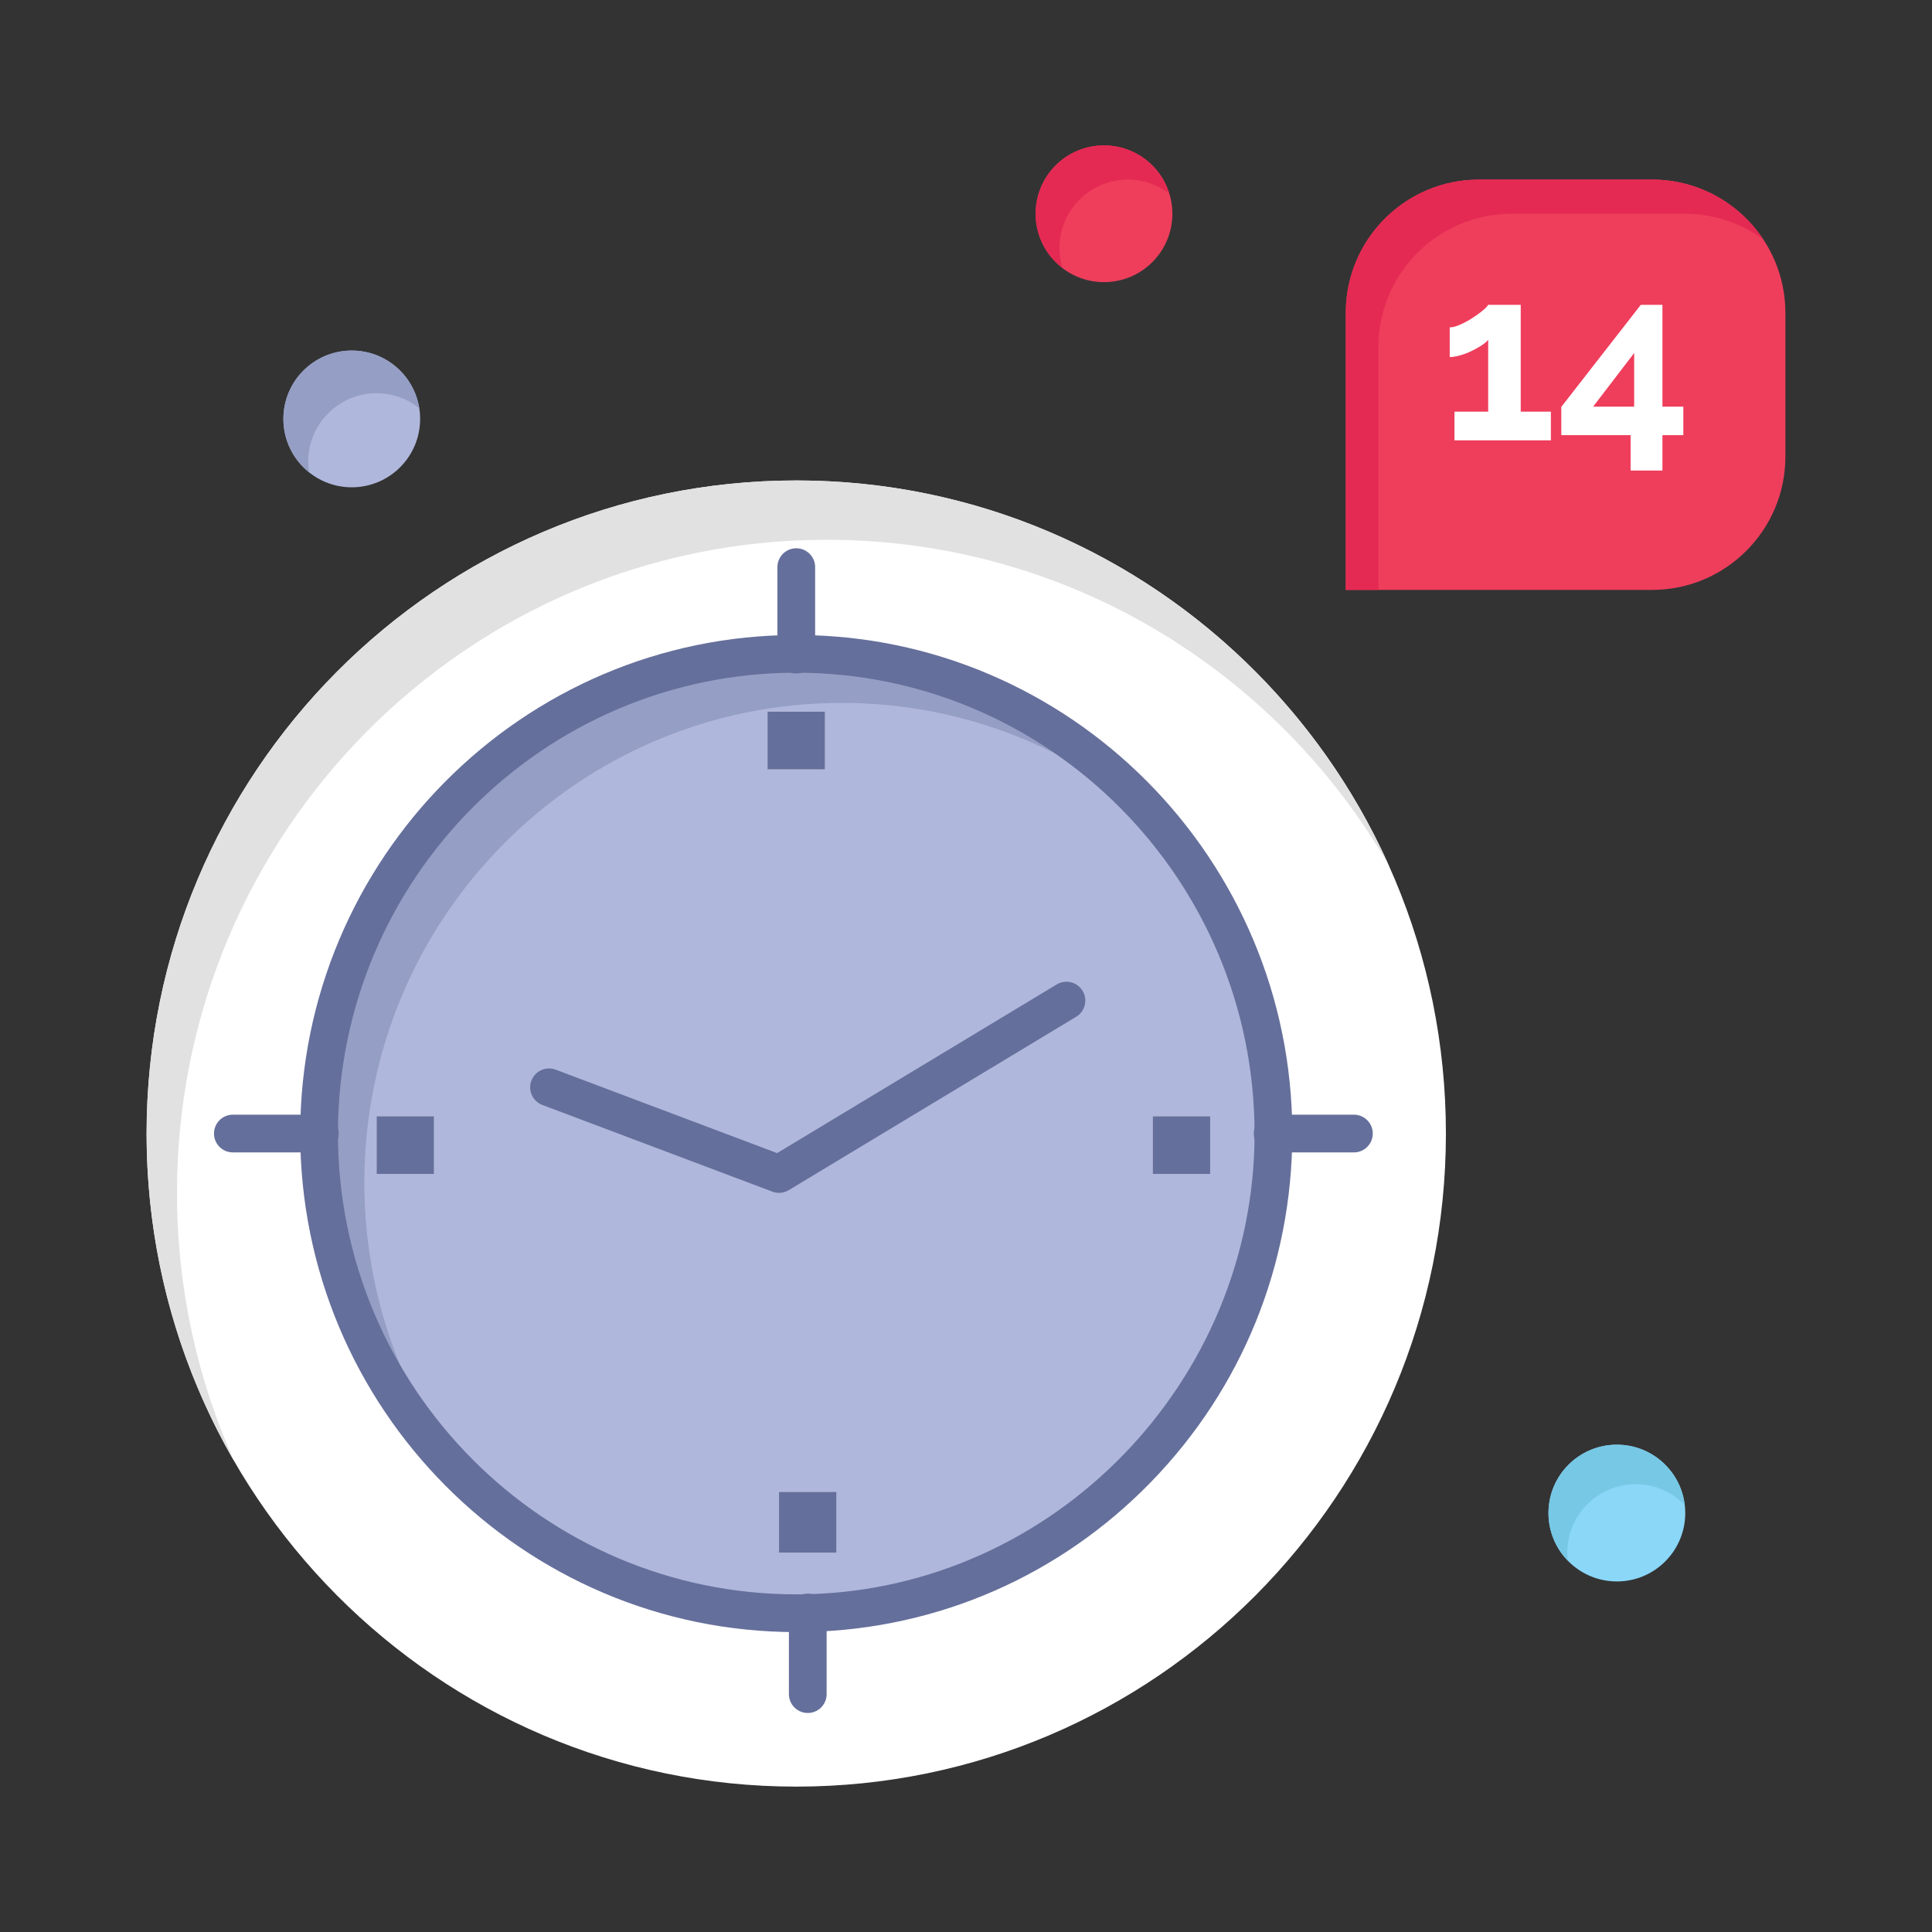<?xml version="1.0" ?><!DOCTYPE svg  PUBLIC '-//W3C//DTD SVG 1.1//EN'  'http://www.w3.org/Graphics/SVG/1.1/DTD/svg11.dtd'><svg height="512px" style="enable-background:new 0 0 512 512;" version="1.1" viewBox="0 0 512 512" width="512px" xml:space="preserve" xmlns="http://www.w3.org/2000/svg" xmlns:xlink="http://www.w3.org/1999/xlink"><rect x="0" y="0" width="512" height="512" fill="#333333" stroke="none"/><g id="_x35_34_x2C__time_x2C__love_x2C__wedding_x2C__heart"><g><path d="M211.02,127.33c95.08,0,172.16,77.49,172.16,173.071c0,95.58-77.08,173.07-172.16,173.07    S38.85,395.98,38.85,300.4C38.85,204.82,115.939,127.33,211.02,127.33z" style="fill:#FFFFFF;"/><path d="M46.904,316.119c0-95.58,77.09-173.07,172.17-173.07c63.595,0,119.13,34.671,148.941,86.23    c-26.988-60.111-87.132-101.95-156.996-101.95c-95.08,0-172.17,77.49-172.17,173.071c0,31.648,8.459,61.309,23.218,86.834    C52.327,365.541,46.904,341.467,46.904,316.119z" style="fill:#E1E1E1;"/><path d="M211.02,173.28c69.841,0,126.45,56.91,126.45,127.121c0,69.18-54.97,125.449-123.4,127.08    c-1.01,0.029-2.029,0.039-3.05,0.039c-69.84,0-126.46-56.91-126.46-127.119C84.56,230.19,141.18,173.28,211.02,173.28z     M320.71,311.119v-15.309H305.48v15.309H320.71z M221.68,411.449v-16.09H206.45v16.09H221.68z M218.64,203.91v-15.32h-15.24v15.32    H218.64z M115.029,311.119v-15.309H99.8v15.309H115.029z" style="fill:#B0B7DC;"/><path d="M428.49,382.859c10.01,0,18.12,8.111,18.12,18.121S438.5,419.1,428.49,419.1    s-18.13-8.109-18.13-18.119S418.48,382.859,428.49,382.859z" style="fill:#8AD7F8;"/><path d="M415.36,411.449c0-10.01,8.12-18.119,18.13-18.119c5.094,0,9.688,2.107,12.979,5.488    c-1.069-8.988-8.702-15.959-17.979-15.959c-10.01,0-18.13,8.111-18.13,18.121c0,4.912,1.964,9.361,5.14,12.625    C415.416,412.896,415.36,412.18,415.36,411.449z" style="fill:#77C8E5;"/><g><path d="M437.81,47.59H391.98c-19.521,0-35.341,15.82-35.341,35.34v73.4h81.17     c19.511,0,35.341-15.83,35.341-35.34V82.93C473.15,63.41,457.32,47.59,437.81,47.59z" style="fill:#EF3E5C;"/></g><path d="M365.306,91.99c0-19.52,15.82-35.34,35.341-35.34h45.829c7.777,0,14.966,2.52,20.804,6.78    c-6.329-9.544-17.165-15.84-29.47-15.84H391.98c-19.521,0-35.341,15.82-35.341,35.34v73.4h8.666V91.99z" style="fill:#E42A53;"/><path d="M292.57,38.53c10.01,0,18.12,8.11,18.12,18.12c0,10.01-8.11,18.12-18.12,18.12    c-10.011,0-18.12-8.11-18.12-18.12C274.45,46.64,282.56,38.53,292.57,38.53z" style="fill:#EF3E5C;"/><path d="M280.783,65.71c0-10.01,8.109-18.12,18.12-18.12c4.138,0,7.939,1.401,10.989,3.735    c-2.274-7.41-9.166-12.795-17.322-12.795c-10.011,0-18.12,8.11-18.12,18.12c0,5.872,2.803,11.075,7.131,14.386    C281.064,69.352,280.783,67.564,280.783,65.71z" style="fill:#E42A53;"/><path d="M93.22,92.9c10.01,0,18.12,8.11,18.12,18.12c0,10.01-8.11,18.12-18.12,18.12    s-18.12-8.11-18.12-18.12C75.1,101.01,83.21,92.9,93.22,92.9z" style="fill:#B0B7DC;"/><path d="M81.68,122.33c0-10.01,8.11-18.12,18.12-18.12c4.275,0,8.196,1.488,11.295,3.963    C109.726,99.52,102.259,92.9,93.22,92.9c-10.01,0-18.12,8.11-18.12,18.12c0,5.735,2.669,10.837,6.825,14.156    C81.778,124.247,81.68,123.301,81.68,122.33z" style="fill:#959EC4;"/><g><g><g><path d="M96.56,313.4c0-70.21,56.62-127.121,126.46-127.121c33.451,0,63.861,13.062,86.476,34.381       c-23.179-28.893-58.675-47.381-98.476-47.381c-69.84,0-126.46,56.91-126.46,127.121c0,36.578,15.375,69.541,39.975,92.734       C107.04,371.328,96.56,343.596,96.56,313.4z" style="fill:#959EC4;"/></g></g></g><path d="M446.1,107.77v7.55h-5.54v9.37h-8.43v-9.37h-18.37v-7.49l21.07-27.05h5.729v26.99H446.1z     M433.07,107.77V93.55l-10.88,14.22H433.07z" style="fill:#FFFFFF;"/><path d="M411,109.09v7.61h-25.55v-7.61h8.939V90.03c-0.38,0.5-0.979,1.01-1.8,1.54    c-0.81,0.52-1.71,1.02-2.67,1.48c-0.97,0.46-1.96,0.84-2.99,1.13c-1.029,0.29-1.939,0.44-2.739,0.44v-7.86    c0.76,0,1.68-0.24,2.77-0.73c1.09-0.48,2.16-1.05,3.21-1.73c1.05-0.67,1.96-1.33,2.74-1.98c0.77-0.65,1.26-1.16,1.479-1.54h8.62    v28.31H411z" style="fill:#FFFFFF;"/><rect height="15.309" style="fill:#656F9B;" width="15.229" x="305.48" y="295.811"/><rect height="16.09" style="fill:#656F9B;" width="15.229" x="206.45" y="395.359"/><rect height="15.32" style="fill:#656F9B;" width="15.24" x="203.399" y="188.59"/><rect height="15.309" style="fill:#656F9B;" width="15.229" x="99.8" y="295.811"/><path d="M211.02,168.28c-72.487,0-131.46,59.269-131.46,132.121S138.532,432.52,211.02,432.52    c1.07,0,2.141-0.01,3.169-0.041c34.45-0.82,66.706-14.928,90.826-39.721c24.153-24.828,37.455-57.627,37.455-92.357    C342.47,227.549,283.502,168.28,211.02,168.28z M213.92,422.482c-0.96,0.029-1.931,0.037-2.9,0.037    c-66.973,0-121.46-54.783-121.46-122.119c0-67.338,54.487-122.121,121.46-122.121c66.968,0,121.45,54.783,121.45,122.121    C332.47,366.16,279.303,420.926,213.92,422.482z" style="fill:#656F9B;"/><path d="M214.069,453.959c-2.761,0-5-2.238-5-5V427.32c0-2.762,2.239-5,5-5c2.762,0,5,2.238,5,5v21.639    C219.069,451.721,216.831,453.959,214.069,453.959z" style="fill:#656F9B;"/><path d="M211.02,178.48c-2.761,0-5-2.239-5-5V150.3c0-2.761,2.239-5,5-5c2.762,0,5,2.239,5,5v23.18    C216.02,176.241,213.781,178.48,211.02,178.48z" style="fill:#656F9B;"/><path d="M84.76,305.4H61.71c-2.762,0-5-2.238-5-5s2.238-5,5-5h23.05c2.761,0,5,2.238,5,5    S87.521,305.4,84.76,305.4z" style="fill:#656F9B;"/><path d="M358.8,305.4h-21.53c-2.762,0-5-2.238-5-5s2.238-5,5-5h21.53c2.762,0,5,2.238,5,5    S361.562,305.4,358.8,305.4z" style="fill:#656F9B;"/><path d="M206.45,316.119c-0.596,0-1.192-0.105-1.764-0.32l-60.95-22.971    c-2.584-0.973-3.89-3.857-2.915-6.441c0.974-2.584,3.856-3.889,6.441-2.916l58.681,22.115l74.094-44.697    c2.367-1.428,5.438-0.666,6.864,1.697c1.427,2.365,0.666,5.438-1.698,6.865L209.032,315.4    C208.243,315.877,207.35,316.119,206.45,316.119z" style="fill:#656F9B;"/></g></g><g id="Layer_1"/></svg>